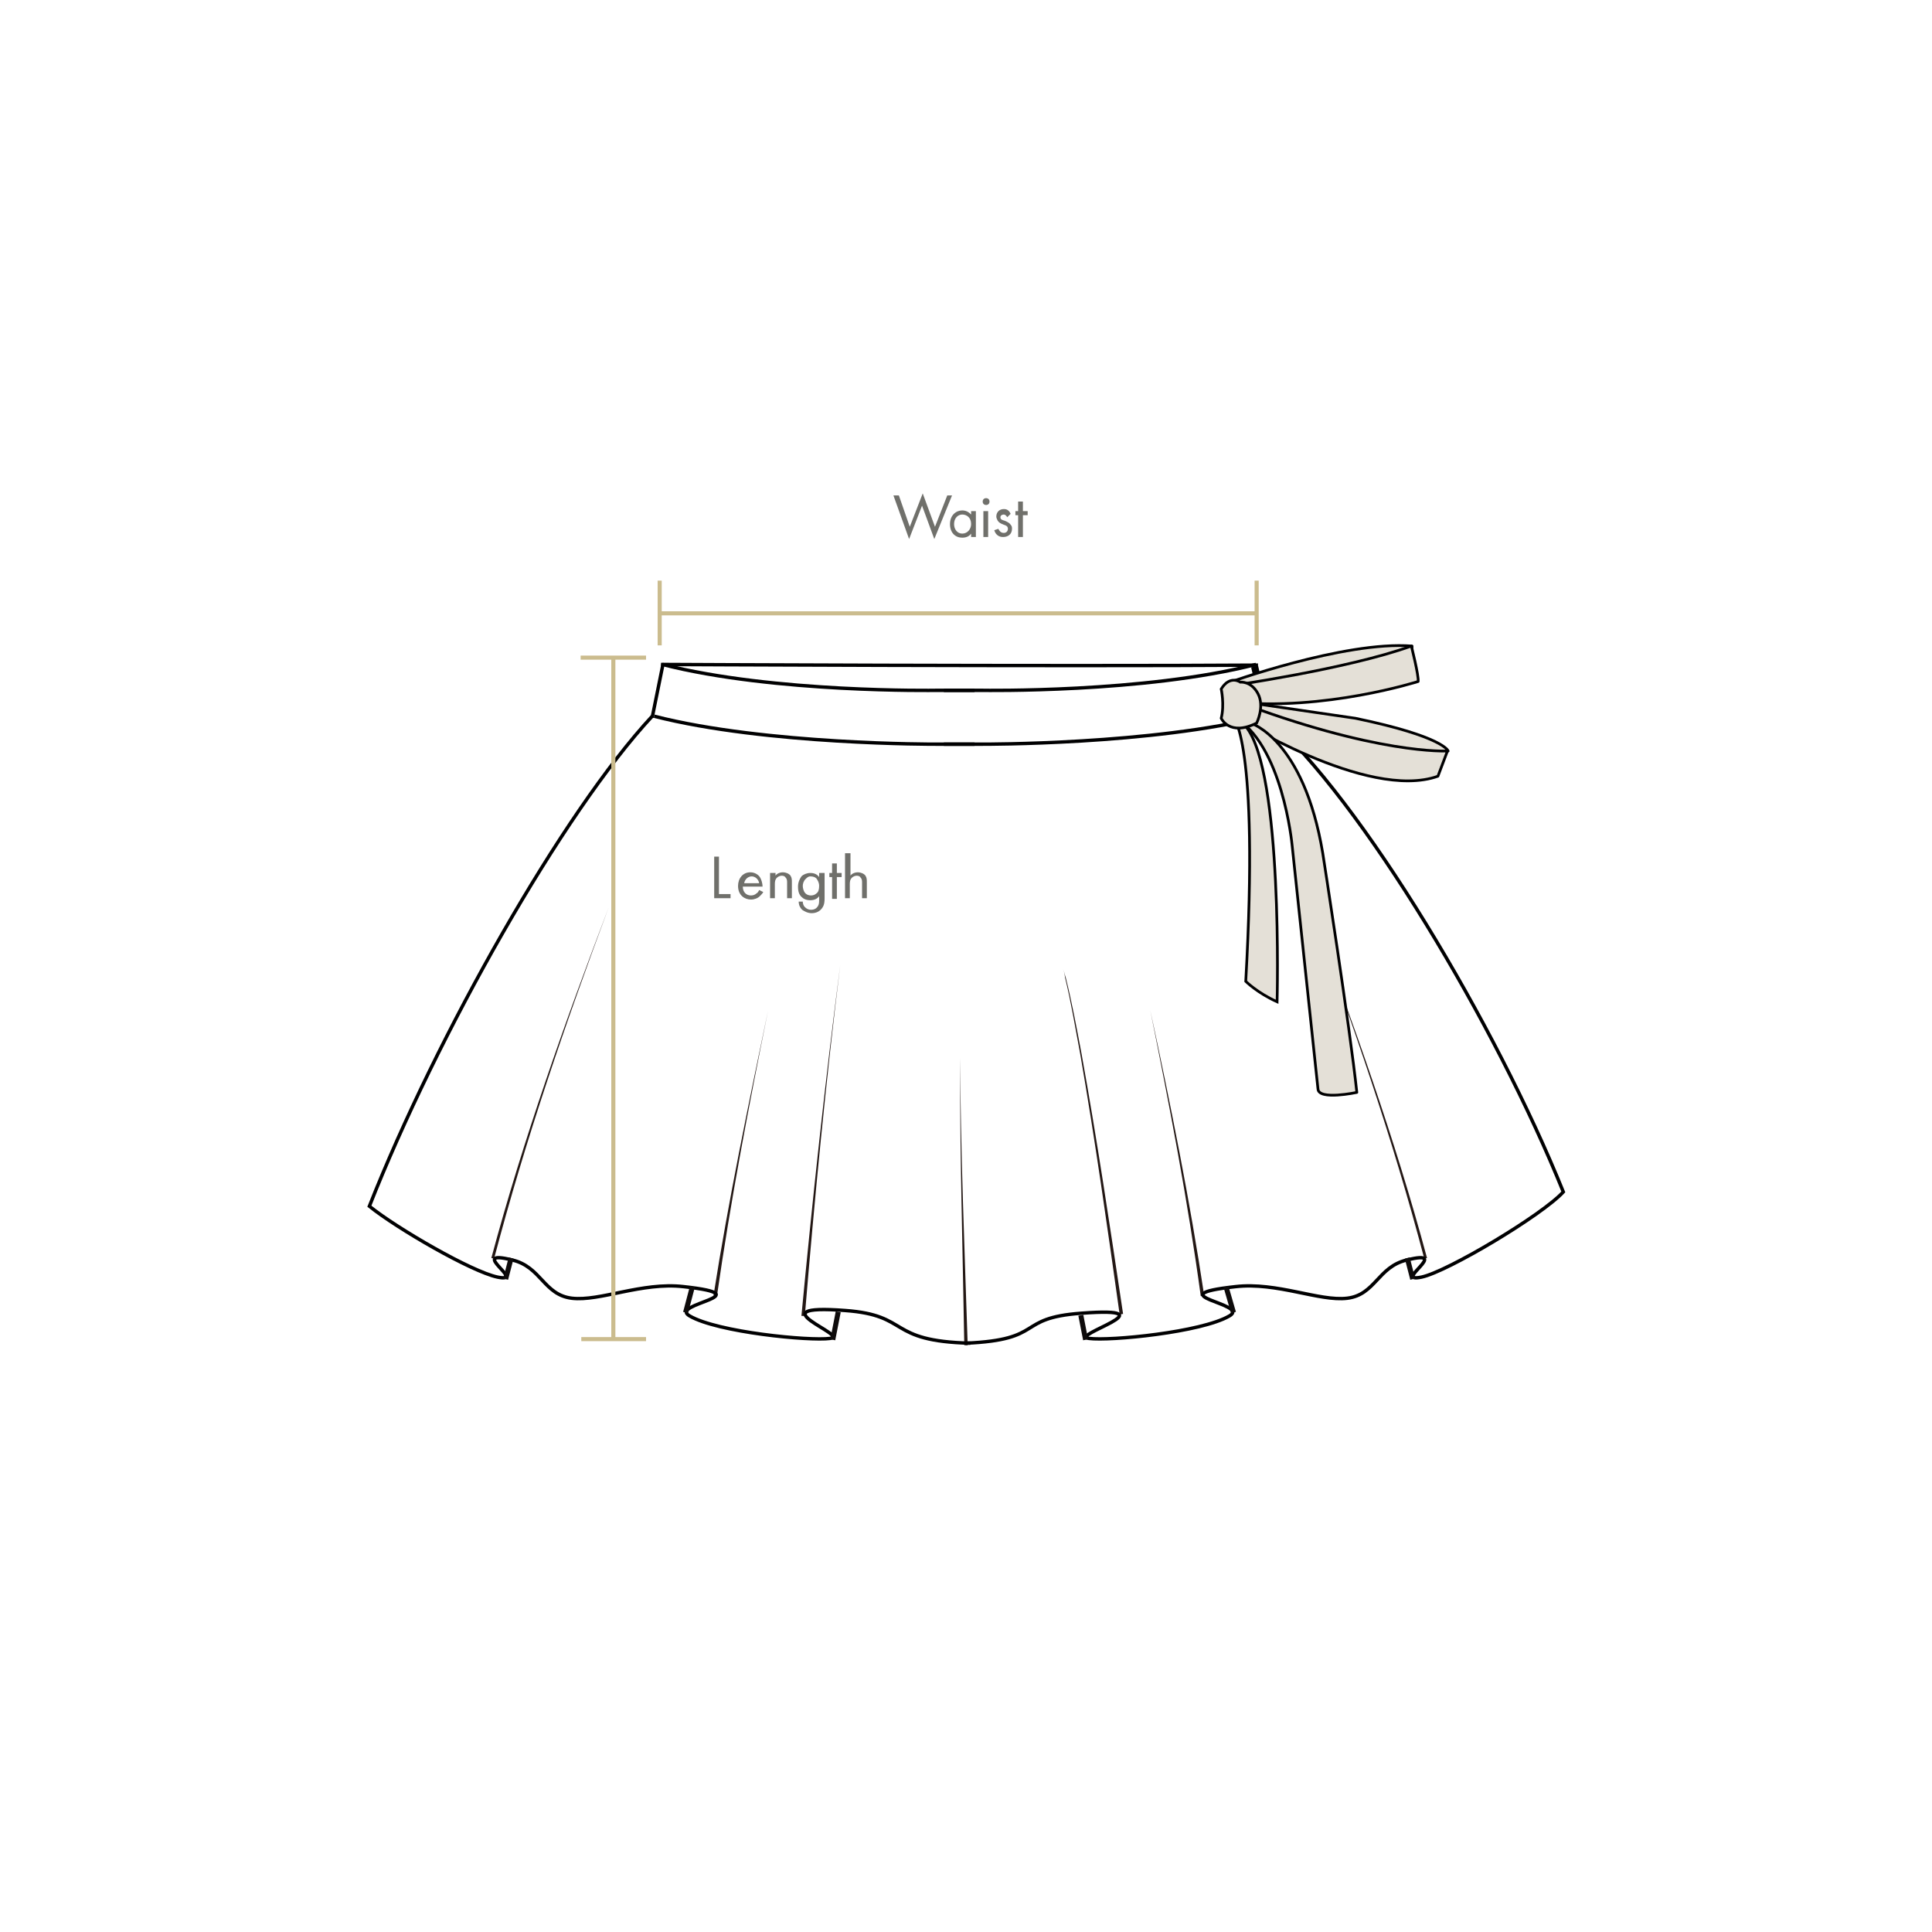 <?xml version="1.0" encoding="utf-8"?>
<!-- Generator: Adobe Illustrator 21.0.0, SVG Export Plug-In . SVG Version: 6.00 Build 0)  -->
<svg version="1.1" id="Layer_1" xmlns="http://www.w3.org/2000/svg" xmlns:xlink="http://www.w3.org/1999/xlink" x="0px" y="0px"
	 viewBox="0 0 283.5 283.5" style="enable-background:new 0 0 283.5 283.5;" xml:space="preserve">
<style type="text/css">
	.st0{fill:none;stroke:#000001;stroke-width:1.05;stroke-miterlimit:10;}
	.st1{fill:none;stroke:#000001;stroke-width:0.5;stroke-miterlimit:10;}
	.st2{fill:#231714;}
	.st3{fill:none;stroke:#0E0B0B;stroke-width:0.74;stroke-miterlimit:10;}
	.st4{fill:#E4E0D7;stroke:#000001;stroke-width:0.4;stroke-linecap:round;stroke-linejoin:round;}
	.st5{fill:#E4E0D7;stroke:#000001;stroke-width:0.4;stroke-linejoin:round;}
	.st6{fill:#E4E0D7;stroke:#000001;stroke-width:0.4;stroke-miterlimit:10;}
	.st7{fill:none;stroke:#CBBC8E;stroke-width:0.6;stroke-miterlimit:10;}
	.st8{enable-background:new    ;}
	.st9{fill:#70706B;}
</style>
<line class="st0" x1="184.1" y1="97.8" x2="185.8" y2="105.2"/>
<path class="st1" d="M97,97.5c0,0,57.9,0.3,87.6,0.1"/>
<path class="st1" d="M138.5,109.2h5.7c0,0,24.9,0.1,41.3-4.1"/>
<path class="st1" d="M138.5,101.3h5.7c0,0,23.7,0.4,40.1-3.8"/>
<path class="st2" d="M155.8,142c0.4,0.4,0.4,1,0.6,1.5c0.9,3.6,1.6,7.4,2.3,11.1c2.3,12.7,4.2,25.5,6.1,38.2l-0.5,0.1
	c-1.8-12.8-3.6-25.6-5.8-38.3c-0.7-3.7-1.3-7.4-2.2-11.1C156.2,143,156.2,142.4,155.8,142L155.8,142L155.8,142z"/>
<path class="st2" d="M192.2,133.2c6.4,16.9,12.5,33.9,17.2,51.4l-0.4,0.1C204.4,167.2,198.5,150.1,192.2,133.2L192.2,133.2
	L192.2,133.2z"/>
<path class="st2" d="M168.8,148.3c3,13.9,5.8,27.8,7.9,41.8l-0.5,0.1C174.3,176.2,171.6,162.2,168.8,148.3L168.8,148.3z"/>
<path class="st1" d="M141.7,197.1c11.8-0.5,7.2-3.7,17-4.4c13.4-1-2,3.3,1.1,3.7s16.5-0.9,20.6-3.3c3.2-1.8-10.9-3,0.9-4.3
	c6.1-0.7,12.3,2.2,16.4,1.7c4.1-0.5,4.5-4.6,8.7-5.6c6.8-1.7-2.2,3.4,2.2,2.5c3.8-0.8,17.7-9.1,20.8-12.5
	c-9.8-24.3-29.6-57.6-43.5-69.7"/>
<line class="st3" x1="181" y1="192.6" x2="179.9" y2="188.8"/>
<line class="st3" x1="207.3" y1="187.7" x2="206.5" y2="184.6"/>
<line class="st3" x1="159.3" y1="196.6" x2="158.6" y2="193"/>
<line class="st1" x1="97.3" y1="97.4" x2="95.7" y2="105.3"/>
<path class="st1" d="M143,109.2h-5.7c0,0-24.9,0.1-41.3-4.1"/>
<path class="st1" d="M143,101.3h-5.7c0,0-23.7,0.4-40.1-3.8"/>
<path class="st2" d="M123.3,141.6c-2.1,16.9-3.8,34.6-5.2,51.5l-0.5,0C119.2,176.2,121.1,158.5,123.3,141.6L123.3,141.6L123.3,141.6
	z"/>
<path class="st2" d="M89.3,133.2c-6.3,16.9-12.2,34-16.8,51.5l-0.4-0.1C76.8,167.1,82.9,150,89.3,133.2L89.3,133.2L89.3,133.2z"/>
<path class="st2" d="M112.7,148.3c-2.8,13.9-5.5,27.9-7.5,41.9l-0.5-0.1C106.9,176.1,109.8,162.2,112.7,148.3L112.7,148.3
	L112.7,148.3z"/>
<path class="st2" d="M140.9,155.2c0,12.2,0.7,29.9,1.1,42.2l-0.5,0C141.3,185,140.8,167.5,140.9,155.2L140.9,155.2z"/>
<path class="st1" d="M142.4,197.1c-12.4-0.3-8.7-4.1-18.4-4.8c-13.4-1,0.8,3.7-2.2,4.1s-16.5-0.9-20.6-3.3c-3.2-1.8,10.9-3-0.9-4.3
	c-6.1-0.7-12.3,2.2-16.4,1.7c-4.1-0.5-4.5-4.6-8.7-5.6c-6.8-1.7,2.2,3.4-2.2,2.5c-3.8-0.8-14.7-7.1-18.8-10.4
	c9.9-25.1,28.4-57.8,41.5-71.9"/>
<line class="st3" x1="100.6" y1="192.6" x2="101.6" y2="188.8"/>
<line class="st3" x1="74.2" y1="187.7" x2="75" y2="184.6"/>
<line class="st3" x1="122.2" y1="196.6" x2="123" y2="192.5"/>
<path class="st4" d="M179.9,100.3c0,0,17.4-6.3,27.3-5.5l-0.1,3.9C207.1,98.7,183.9,102.6,179.9,100.3L179.9,100.3z"/>
<path class="st4" d="M180.1,100.7c0,0,17.6-2.5,27-5.9c0,0,1.1,4.3,1,5.2c0,0-13.8,4.4-27.2,3L180.1,100.7L180.1,100.7z"/>
<path class="st5" d="M181.1,102.8c0,0,22.9,9.4,31.4,7.4c0,0-0.6-2.1-13.6-4.8L181.1,102.8L181.1,102.8z"/>
<path class="st4" d="M180.9,105.1c0,0,19.7,12.5,30.1,8.8l1.4-3.7c0,0-10.4,0.6-31.5-7.5L180.9,105.1L180.9,105.1z"/>
<path class="st4" d="M183.5,106.1c0,0,7.8,2.3,10.6,19.1c0,0,4,25.6,5,35.1c0,0-5.6,1.2-5.7-0.5l-3.8-35.8c0,0-1.4-15-8.7-18.9
	C180.9,105.1,183.5,106.1,183.5,106.1z"/>
<path class="st6" d="M180.9,105.1c0,0,3.9,3.2,1.9,38.9c0,0,1.7,1.7,4.6,3c0,0,0.9-33.8-4.6-40.4L180.9,105.1z"/>
<path class="st6" d="M179.2,101.1c0,0,0.5,2.3,0,4.3c0,0,1.2,2.7,5.2,0.7c0,0,1.2-2.4,0.2-4.3c-1-1.9-2.6-1.7-2.6-1.7
	S180.5,99,179.2,101.1L179.2,101.1z"/>
<line class="st7" x1="96.7" y1="90" x2="184.4" y2="90"/>
<line class="st7" x1="96.8" y1="85.2" x2="96.8" y2="94.7"/>
<line class="st7" x1="184.4" y1="85.2" x2="184.4" y2="94.7"/>
<line class="st7" x1="90" y1="96.4" x2="90" y2="196.7"/>
<line class="st7" x1="85.2" y1="96.5" x2="94.8" y2="96.5"/>
<line class="st7" x1="85.3" y1="196.5" x2="94.8" y2="196.5"/>
<g class="st8">
	<path class="st9" d="M131.9,72.7l1.6,4.6l1.9-4.9l1.8,4.9l1.8-4.6h0.7l-2.6,6.4l-1.8-4.9l-1.9,4.9l-2.3-6.4H131.9z"/>
</g>
<g class="st8">
	<path class="st9" d="M142.5,75h0.7v3.8h-0.7v-0.5c-0.2,0.3-0.6,0.6-1.3,0.6c-1,0-1.8-0.7-1.8-2c0-1.3,0.9-2,1.8-2
		c0.7,0,1.1,0.4,1.3,0.6V75z M140,76.9c0,0.8,0.5,1.4,1.2,1.4c0.8,0,1.3-0.7,1.3-1.4c0-1-0.7-1.4-1.3-1.4
		C140.6,75.5,140,76,140,76.9z"/>
	<path class="st9" d="M144.7,73.1c0.3,0,0.5,0.2,0.5,0.5c0,0.3-0.2,0.5-0.5,0.5c-0.3,0-0.5-0.2-0.5-0.5
		C144.2,73.3,144.4,73.1,144.7,73.1z M145,75v3.8h-0.7V75H145z"/>
	<path class="st9" d="M147.8,75.9c-0.1-0.2-0.3-0.4-0.5-0.4c-0.2,0-0.5,0.1-0.5,0.4c0,0.3,0.2,0.4,0.6,0.5c0.5,0.2,0.8,0.4,0.9,0.6
		c0.2,0.2,0.2,0.4,0.2,0.6c0,0.8-0.6,1.2-1.3,1.2c-0.2,0-1,0-1.3-1l0.6-0.2c0.1,0.2,0.3,0.6,0.8,0.6c0.4,0,0.6-0.3,0.6-0.6
		c0-0.4-0.3-0.5-0.6-0.6c-0.5-0.2-0.7-0.3-0.9-0.6c-0.1-0.2-0.2-0.4-0.2-0.6c0-0.7,0.5-1.1,1.1-1.1c0.2,0,0.7,0,1,0.7L147.8,75.9z"
		/>
	<path class="st9" d="M150.1,75.6v3.2h-0.7v-3.2h-0.4V75h0.4v-1.4h0.7V75h0.7v0.6H150.1z"/>
</g>
<g class="st8">
	<path class="st9" d="M105.5,125.8v5.4h1.7v0.6h-2.4v-6.1H105.5z"/>
</g>
<g class="st8">
	<path class="st9" d="M112,130.9c-0.1,0.2-0.3,0.4-0.5,0.6c-0.3,0.3-0.8,0.5-1.3,0.5c-0.9,0-1.9-0.6-1.9-2c0-1.1,0.7-2,1.8-2
		c0.7,0,1.2,0.4,1.4,0.7c0.2,0.3,0.4,0.9,0.4,1.4h-2.9c0,0.8,0.5,1.3,1.2,1.3c0.3,0,0.6-0.1,0.8-0.3c0.2-0.1,0.3-0.3,0.4-0.5
		L112,130.9z M111.4,129.6c-0.1-0.6-0.6-1-1.1-1s-1,0.4-1.1,1H111.4z"/>
	<path class="st9" d="M113.1,128.1h0.7v0.4c0.1-0.2,0.5-0.5,1.1-0.5c0.4,0,0.9,0.2,1.1,0.5c0.2,0.3,0.2,0.6,0.2,1v2.3h-0.7v-2.3
		c0-0.2,0-0.5-0.2-0.7c-0.1-0.2-0.3-0.3-0.6-0.3c-0.2,0-0.5,0.1-0.7,0.3c-0.3,0.3-0.3,0.7-0.3,1v2h-0.7V128.1z"/>
	<path class="st9" d="M120.3,128.1h0.7v3.7c0,0.4,0,1-0.4,1.5c-0.3,0.4-0.8,0.7-1.5,0.7c-0.6,0-1.1-0.3-1.4-0.5
		c-0.3-0.3-0.5-0.7-0.5-1.2h0.6c0,0.3,0.1,0.6,0.3,0.8c0.3,0.3,0.6,0.4,0.9,0.4c0.5,0,0.8-0.2,1-0.5c0.2-0.3,0.2-0.6,0.2-1v-0.5
		c-0.2,0.3-0.6,0.6-1.3,0.6c-0.6,0-1-0.2-1.3-0.5c-0.3-0.3-0.5-0.7-0.5-1.5c0-0.7,0.3-1.2,0.5-1.5c0.3-0.3,0.8-0.5,1.3-0.5
		c0.6,0,1,0.2,1.3,0.6V128.1z M118.2,129c-0.3,0.3-0.4,0.7-0.4,1c0,0.3,0.1,0.8,0.4,1.1c0.2,0.2,0.5,0.3,0.8,0.3s0.6-0.1,0.8-0.3
		c0.3-0.2,0.4-0.6,0.4-1.1s-0.2-0.8-0.4-1.1c-0.2-0.2-0.5-0.3-0.9-0.3C118.6,128.6,118.4,128.8,118.2,129z"/>
	<path class="st9" d="M122.8,128.7v3.2h-0.7v-3.2h-0.4v-0.6h0.4v-1.4h0.7v1.4h0.7v0.6H122.8z"/>
	<path class="st9" d="M124.1,125.2h0.7v3.3c0.1-0.2,0.5-0.5,1.1-0.5c0.4,0,0.9,0.2,1.1,0.5c0.2,0.3,0.2,0.6,0.2,1v2.3h-0.7v-2.3
		c0-0.2,0-0.5-0.2-0.7c-0.1-0.2-0.3-0.3-0.6-0.3c-0.2,0-0.5,0.1-0.7,0.3c-0.3,0.3-0.3,0.7-0.3,1v2h-0.7V125.2z"/>
</g>
</svg>
